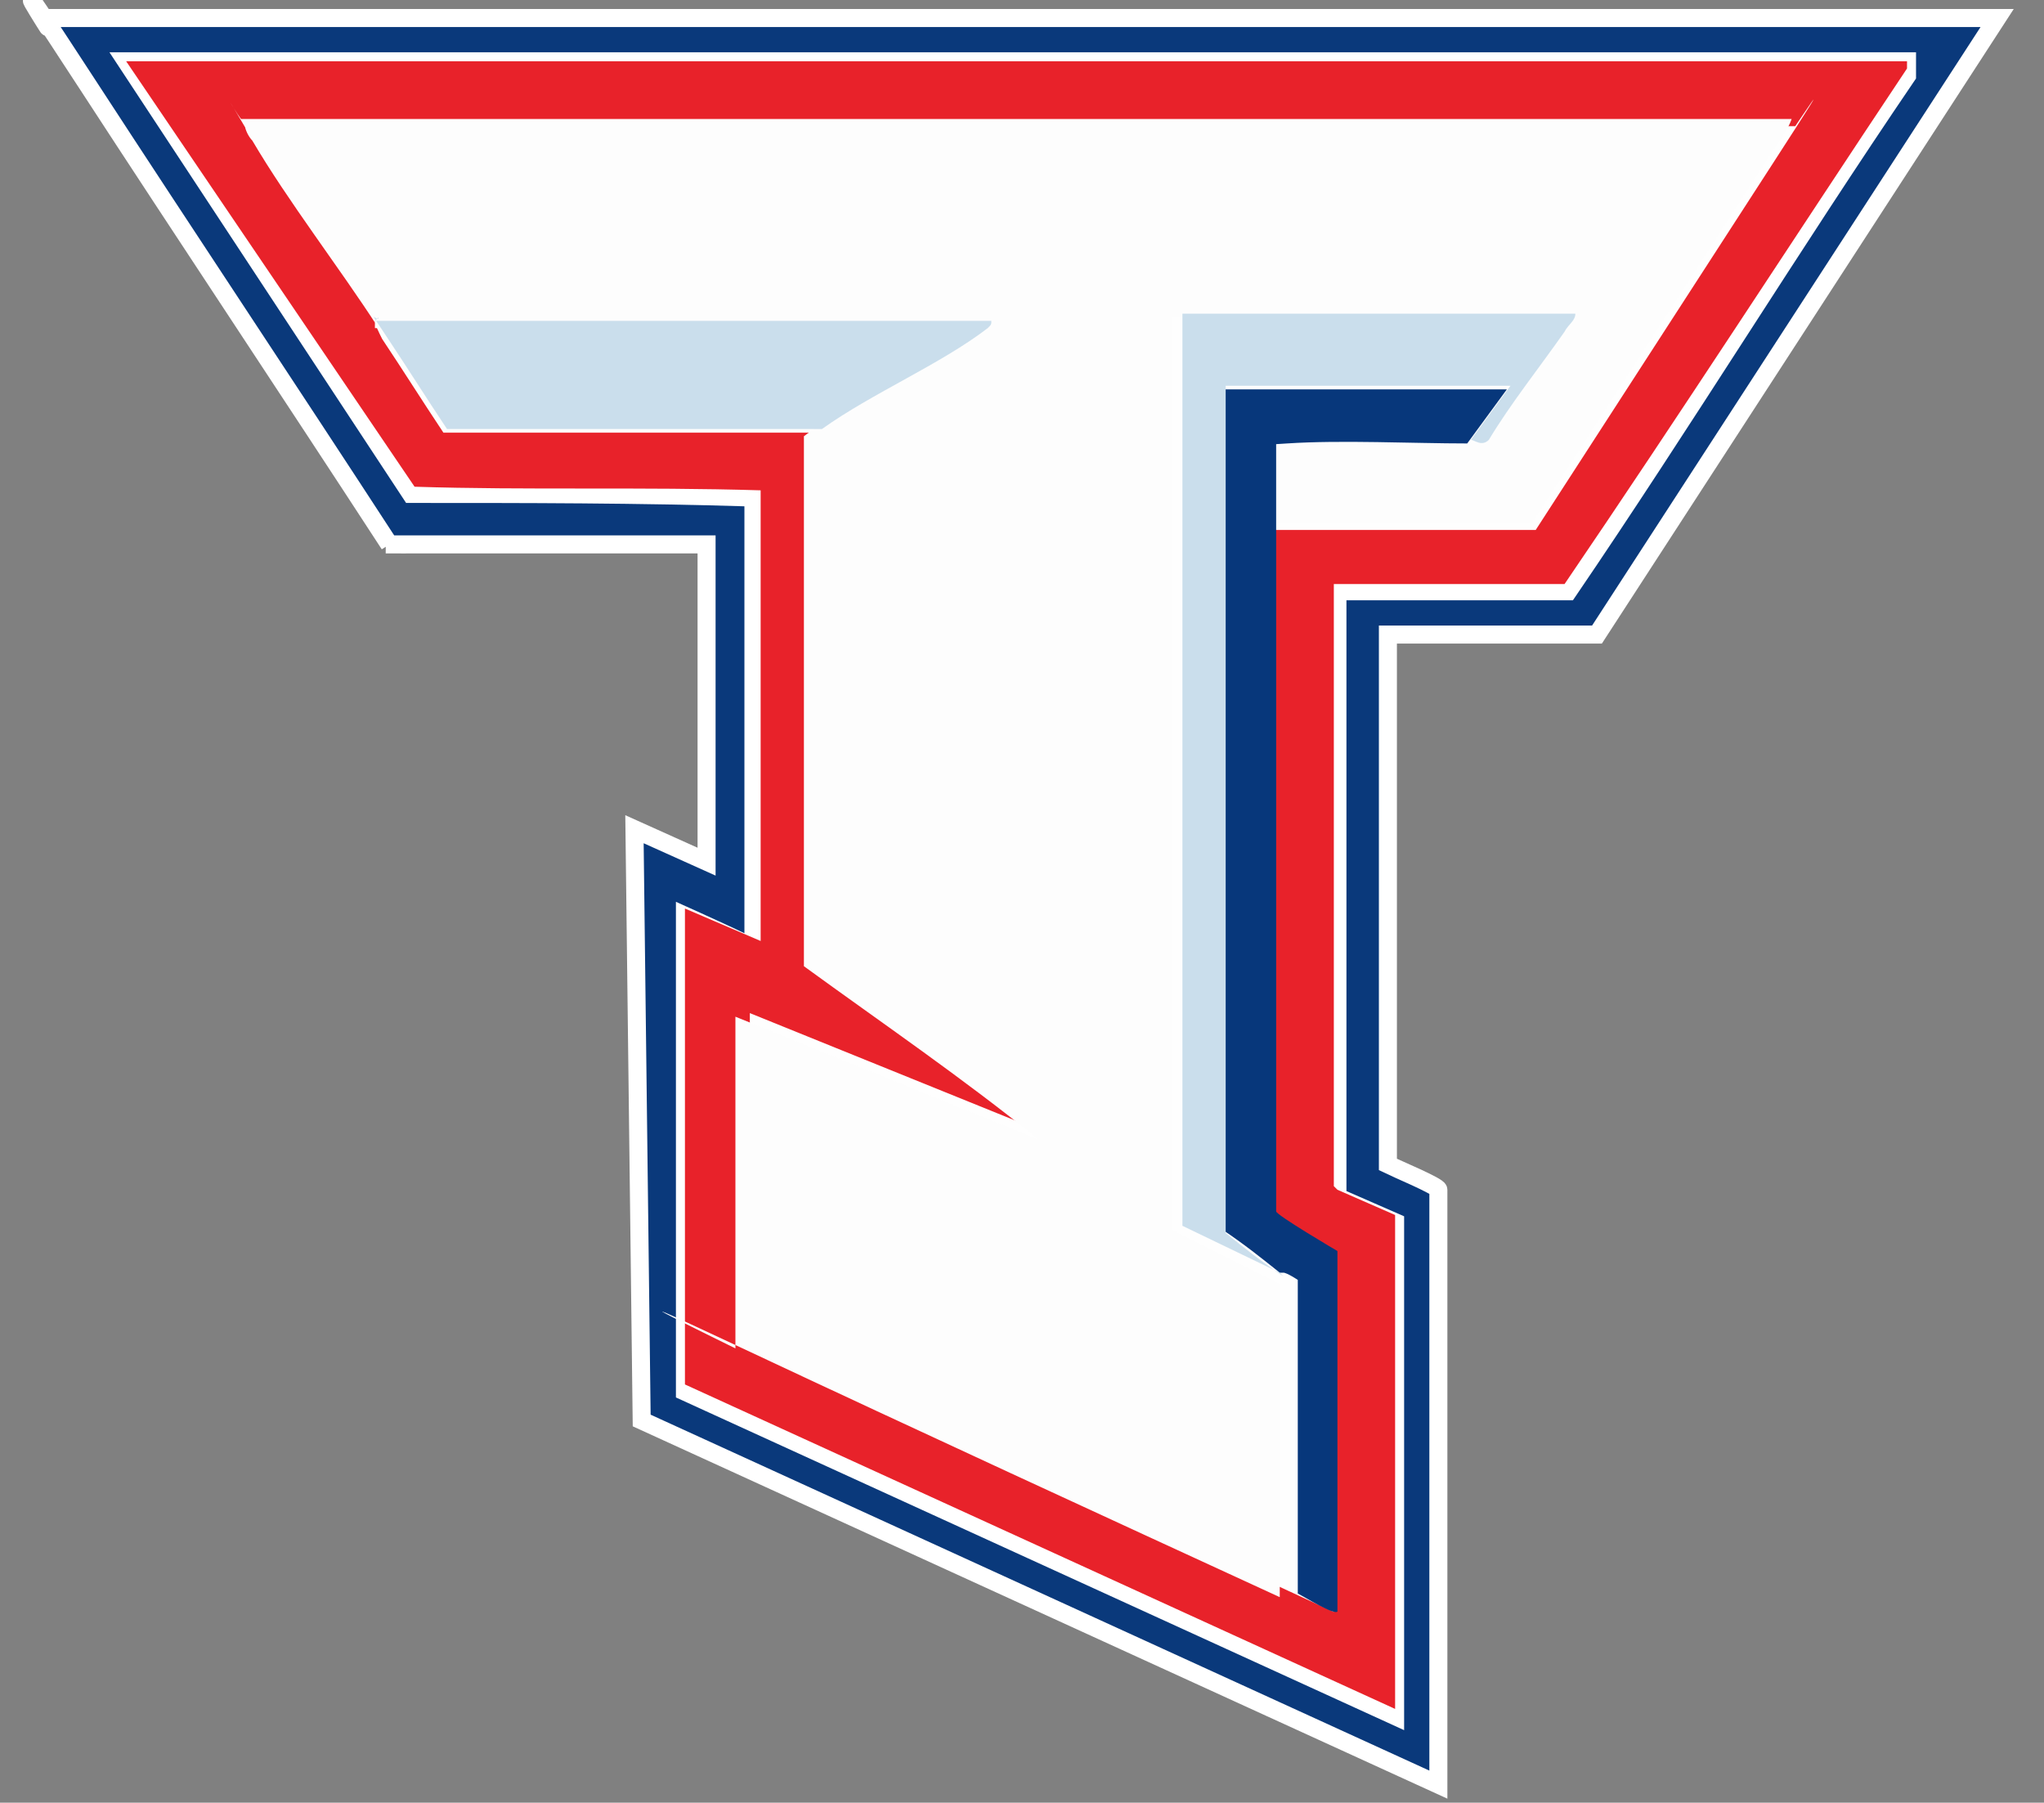 <?xml version="1.0" encoding="UTF-8"?>
<svg id="Capa_1" xmlns="http://www.w3.org/2000/svg" version="1.1" viewBox="0 0 56.7 50">
  <rect x="0" y="0" width="56.7" height="50" fill="#808080" stroke="none"/>
  <!-- Generator: Adobe Illustrator 30.0.0, SVG Export Plug-In . SVG Version: 2.1.1 Build 123)  -->
  <defs>
    <style>
      .st0 {
        fill: #07377b;
      }

      .st1 {
        fill: #e8222a;
      }

      .st2 {
        fill: #fefefe;
      }

      .st3 {
        fill: #0a397b;
        stroke: #fff;
        stroke-miterlimit: 10;
        stroke-width: .5px;
      }

      .st4 {
        fill: #cadeec;
      }

      .st5 {
        fill: #fdfdfd;
      }
    </style>
  </defs>
  <path class="st2" d="M10.8,15.1h8.9v8.8l-2-.9.2,16.4,22.2,10.1v-16.5c0,0-1.3-.6-1.5-.7s-.1-.1-.1-.2v-14.5h5.9L55.3.4H1.3c0,.2,0,.2,0,.3.3.5.7,1.1,1.1,1.6,2.8,4.3,5.6,8.5,8.4,12.8Z"/>
  <path class="st3" d="M10.8,15.1C8,10.8,5.2,6.6,2.4,2.3s-.8-1.1-1.1-1.6-.1-.1,0-.2h54.1c0,0-11.1,17.1-11.1,17.1h-5.8v14.5c0,.1,0,.2,0,.2.2.1,1.4.6,1.4.7v16.5c0,0-22.1-10.1-22.1-10.1l-.2-16.4,2,.9v-8.8h-8.9ZM52.9,1.7H3.5l7.9,12c3.2,0,6.3,0,9.5.1v12.5c.1,0-1.9-.9-1.9-.9v13.2c0,0,19.7,9,19.7,9v-13.7l-1.6-.7h0c0-.1,0-16.8,0-16.8h6.4c3.2-4.7,6.2-9.6,9.4-14.3v-.2Z"/>
  <path class="st1" d="M52.9,1.7v.2c-3.2,4.8-6.3,9.6-9.5,14.3h-6.4v16.7c0,0,.1.1.1.1l1.6.7v13.7l-19.7-9v-13.2c0,0,2.1.9,2.1.9v-12.5c-3.3-.1-6.5,0-9.6-.1L3.5,1.7h49.4ZM10.4,8.9c0,.1.1.3.2.5.6.9,1.1,1.7,1.7,2.6h10.4s0,14.7,0,14.7c2.1,1.6,4.4,3.1,6.5,4.8l-8.4-3.4v9.2c0,0,.2,0,.2,0,5,2.3,9.9,4.6,14.9,6.9s1,.6,1.1.5v-9.9c0,0,0,0,0,0l-1.7-.9h0c0-5,0-9.9,0-14.8,0-1.5,0-2.9,0-4.4h7s.3,0,.3,0c2.2-3.4,4.4-6.8,6.6-10.2s.4-.7.6-1H6.8c0,.1.1.3.2.4,1,1.7,2.4,3.5,3.5,5.2Z"/>
  <path class="st5" d="M10.4,8.9c-1.1-1.7-2.5-3.5-3.5-5.2s-.2-.3-.2-.4h43c-.1.3-.4.7-.6,1-2.2,3.4-4.4,6.8-6.6,10.2h-.3c0,0-7,0-7,0,0-.3,0-2.2,0-2.2.1,0,.2,0,.3,0,1.5-.1,3.5,0,5,0s.4.2.5,0c.7-1,1.4-2,2.1-3s.3-.3.3-.5h-10.9v25.3c0,0,2.6,1.3,2.6,1.3,0,0,.4.2.4.2s0,.3,0,.4v6.6s0,.1,0,.2c0,.5,0,1,0,1.5-5-2.3-10-4.6-14.9-6.9s-.2,0-.2,0v-9.2l8.4,3.4c-2.1-1.7-4.3-3.2-6.5-4.8v-14.7c1.3-1,3.2-1.8,4.5-2.8s.1,0,.1-.2H10.4Z"/>
  <path class="st0" d="M35.5,35.3c-.5-.4-1-.8-1.6-1.2V10.8h7.9c0,0-1.1,1.5-1.1,1.5-1.5,0-3.5-.1-5,0s-.2,0-.3,0c0,0,0,1.9,0,2.2,0,1.5,0,2.9,0,4.4,0,4.9,0,9.8,0,14.7h0c0,.1,1.7,1.1,1.7,1.1h0c0,0,0,10,0,10-.1.1-.9-.4-1.1-.5,0-.5,0-1,0-1.5s0-.2,0-.2v-6.6s0-.3,0-.4c0,0-.3-.2-.4-.2Z"/>
  <path class="st4" d="M10.4,8.9h17.1c0,.1,0,.1-.1.2-1.3,1-3.2,1.8-4.6,2.8h-10.4c-.6-.9-1.1-1.7-1.7-2.6s-.2-.3-.2-.5Z"/>
  <path class="st4" d="M35.5,35.3l-2.7-1.3V8.7h10.9c0,.2-.2.3-.3.5-.7,1-1.5,2-2.1,3-.2.2-.4,0-.5,0l1.1-1.5h-7.9v23.5c.5.4,1,.8,1.6,1.2Z"/>
</svg>